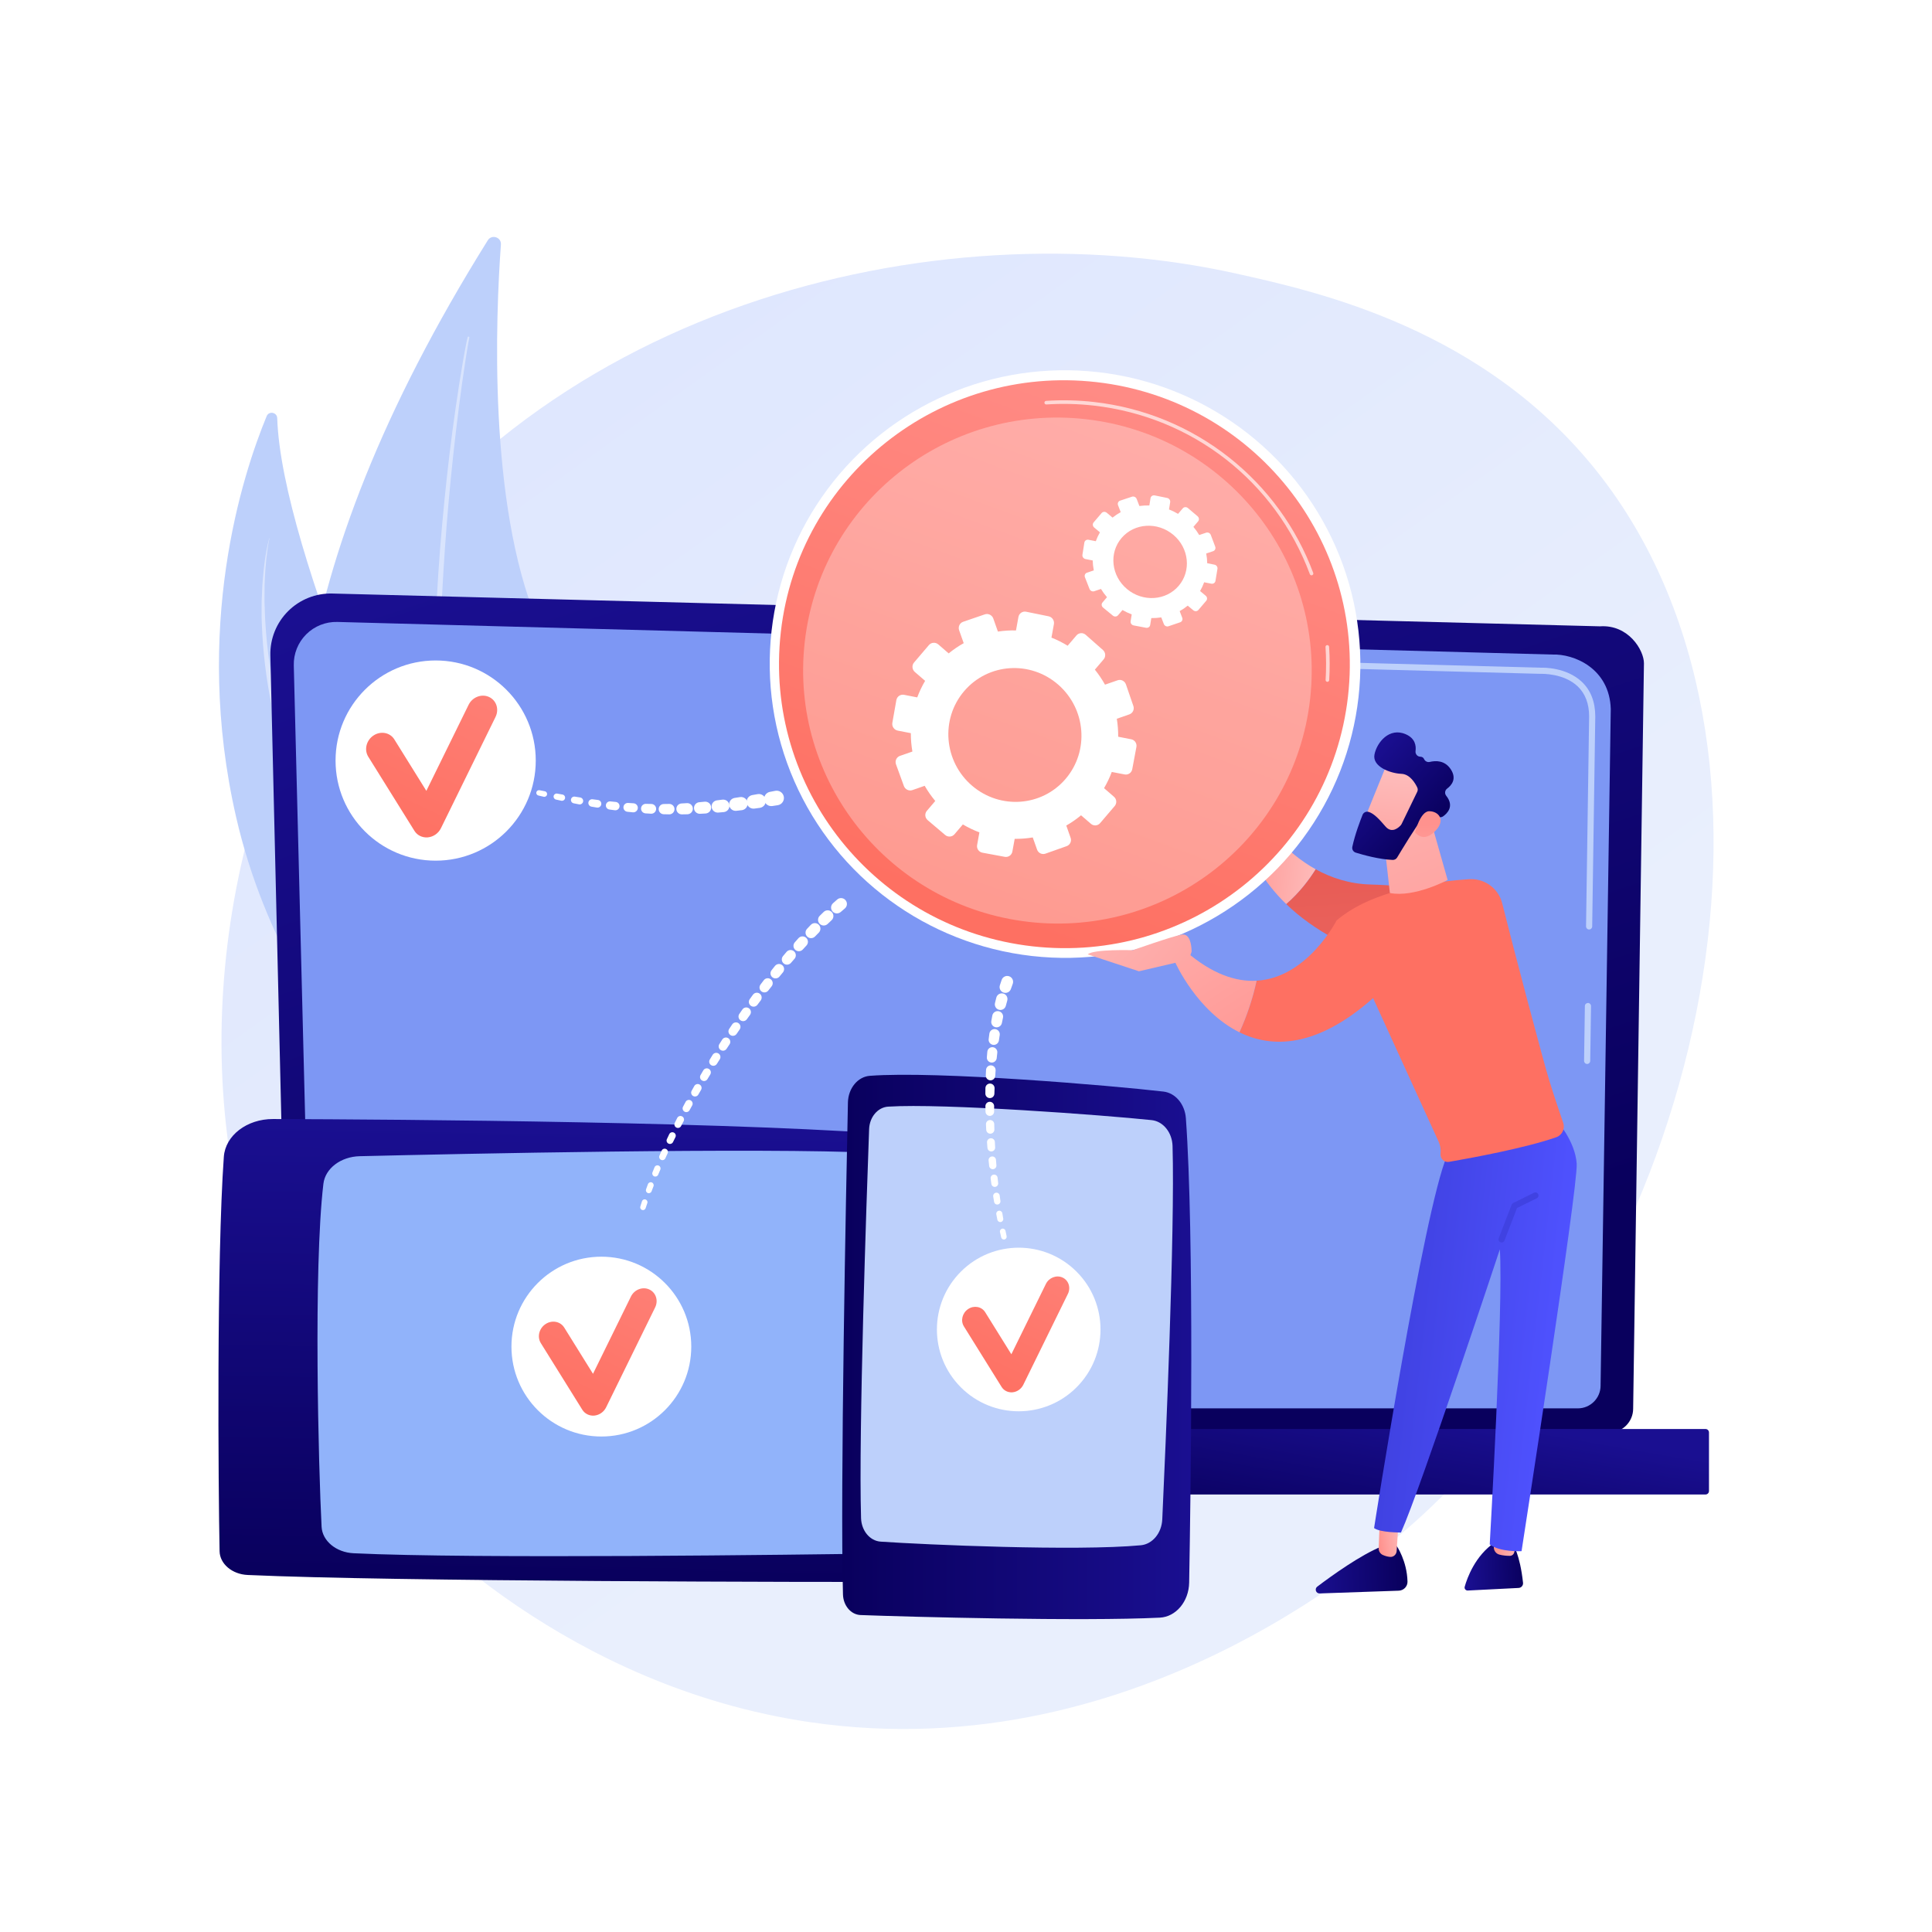 <svg xmlns="http://www.w3.org/2000/svg" xmlns:xlink="http://www.w3.org/1999/xlink" x="0px" y="0px" viewBox="0 0 3710 3710" style="enable-background:new 0 0 3710 3710;" xml:space="preserve"><g id="Background">	<g>		<g>			<rect style="fill:#FFFFFF;" width="3710" height="3710"></rect>		</g>	</g></g><g id="Illustration">	<g>					<linearGradient id="SVGID_1_" gradientUnits="userSpaceOnUse" x1="-1027.089" y1="1325.295" x2="-3137.613" y2="-952.731" gradientTransform="matrix(-0.975 -0.132 0.135 -0.991 -654.855 1069.422)">			<stop offset="0" style="stop-color:#DAE3FE"></stop>			<stop offset="1" style="stop-color:#E9EFFD"></stop>		</linearGradient>		<path style="fill:url(#SVGID_1_);" d="M636.739,1217.295c373.869-633.299,1159.238-820.501,1737.222-691.942   c157.813,35.102,475.337,105.728,693.399,380.858c418.773,528.37,213.22,1486.076-325.18,1993.26   c-69.335,65.315-547.05,501.128-1186.589,407.607c-468.236-68.471-760.795-382.398-796.259-421.374   c-44.802-49.237-142.634-165.068-221.438-338.456C352.731,2139.848,403.108,1613.044,636.739,1217.295z"></path>		<g>			<path style="fill:#BDD0FB;" d="M936.733,461.43c7.513-12.026,26.195-5.974,25.167,8.169    c-9.941,136.725-24.778,496.059,69.716,723.657c153.857,370.583,159.881,884.417-87.654,1060.161    C943.961,2253.417,118.174,1771.715,936.733,461.43z"></path>			<path style="opacity:0.43;fill:#FFFFFF;" d="M901.203,648.875c-0.774,3.307-1.424,7.187-2.111,10.854l-1.9,11.175l-3.557,22.407    c-2.3,14.951-4.491,29.922-6.614,44.902c-4.17,29.972-7.969,59.995-11.491,90.049c-7.113,60.098-13.08,120.33-17.873,180.648    c-9.361,120.642-15.051,241.599-14.479,362.569c0.53,60.468,1.586,120.95,5.06,181.32c3.53,60.353,8.368,120.646,15.723,180.65    c0.757,7.52,1.755,15.009,2.809,22.49l3.062,22.459l3.062,22.463c1.115,7.472,2.427,14.913,3.63,22.372    c2.54,14.894,4.733,29.856,7.557,44.699l8.731,44.486c12.355,59.169,27.564,117.732,46.052,175.346l0.005,0.019    c0.292,0.91-0.208,1.883-1.118,2.176c-0.893,0.287-1.849-0.194-2.159-1.073c-20.154-57.22-36.254-115.812-49.78-174.964    l-9.286-44.557c-3.012-14.87-5.388-29.856-8.113-44.782c-1.296-7.472-2.701-14.931-3.907-22.419l-3.339-22.508l-3.338-22.512    c-1.147-7.499-2.238-15.007-3.086-22.544c-15.196-120.423-21.804-241.807-22.018-363.093    c-0.24-60.654,1.515-121.288,4.126-181.862c2.68-60.575,6.614-121.092,12.144-181.465    c5.464-60.374,11.879-120.663,19.845-180.753c4.023-30.038,8.322-60.039,12.994-89.983c2.387-14.965,4.787-29.927,7.395-44.858    l4.06-22.373l2.157-11.171c0.806-3.755,1.429-7.342,2.517-11.376c0.247-0.915,1.189-1.458,2.104-1.209    c0.895,0.242,1.432,1.149,1.223,2.044L901.203,648.875z"></path>		</g>		<g>			<path style="fill:#BDD0FB;" d="M942.949,2306.868c0,0,69.286-183.903-40.348-442.112    c-101.72-239.574-361.683-803.687-370.256-1061.774c-0.379-11.433-15.958-14.343-20.322-3.769    c-46.817,113.426-141.743,406.72-58.701,769.404C560.409,2036.319,942.949,2306.868,942.949,2306.868z"></path>			<path style="opacity:0.45;fill:#FFFFFF;" d="M517.443,1033.606c-2.966,13.205-4.456,26.689-6.062,40.096l-1.777,20.194    c-0.537,6.733-0.698,13.497-1.066,20.238c-0.144,3.373-0.353,6.743-0.443,10.118l-0.064,10.133l-0.12,20.25l0.728,20.238    c0.34,6.741,0.252,13.49,0.883,20.218c3.238,53.862,10.844,107.466,23.133,159.977c12.048,52.526,26.807,104.5,45.831,154.964    l6.89,19.009l3.474,9.491l3.91,9.325l15.639,37.299c2.648,6.204,5.118,12.458,7.912,18.62l8.357,18.49l16.717,36.984    c22.735,49.108,45.865,98.033,69.741,146.615c11.808,24.351,24.022,48.513,36.09,72.746l36.421,72.629    c24.253,48.451,48.989,96.72,71.469,146.176c5.751,12.293,10.906,24.886,16.262,37.369c2.752,6.209,5.089,12.607,7.569,18.939    c2.414,6.359,4.998,12.644,7.27,19.058c9.139,25.638,16.663,51.91,21.311,78.769c0.164,0.941-0.468,1.838-1.41,2    c-0.902,0.157-1.762-0.416-1.976-1.292l-0.024-0.1c-3.177-13.112-5.927-26.29-10.322-39.063    c-3.677-12.96-8.724-25.501-13.293-38.171c-2.42-6.292-5.157-12.472-7.719-18.71c-2.626-6.216-5.106-12.482-8.011-18.588    c-5.658-12.268-11.099-24.615-17.157-36.71c-23.546-48.658-48.685-96.626-73.776-144.646l-37.565-72.104    c-12.261-24.18-24.648-48.295-36.649-72.616c-24.375-48.452-47.537-97.518-70.351-146.735l-16.784-37.065l-8.391-18.532    c-2.807-6.173-5.248-12.551-7.89-18.816l-15.56-37.749l-3.89-9.437l-3.451-9.609l-6.846-19.238l-6.842-19.237    c-2.233-6.429-4.721-12.769-6.515-19.345l-11.641-39.149c-4.172-12.964-6.94-26.324-10.303-39.51    c-3.147-13.244-6.807-26.366-9.04-39.814c-11.127-53.3-17.5-107.571-19.456-161.921c-0.475-6.783-0.245-13.597-0.292-20.395    l0.04-20.39l0.892-20.375l0.451-10.18c0.218-3.39,0.557-6.773,0.831-10.16c2.022-27.076,5.575-54.128,12.45-80.401    c0.03-0.115,0.147-0.182,0.262-0.152C517.402,1033.371,517.468,1033.495,517.443,1033.606z"></path>		</g>		<g>							<linearGradient id="SVGID_00000085953054494603739450000013604126999763525514_" gradientUnits="userSpaceOnUse" x1="-916.472" y1="2641.007" x2="-328.24" y2="876.305" gradientTransform="matrix(-1 0 0 1 1155.777 0)">				<stop offset="0" style="stop-color:#09005D"></stop>				<stop offset="1" style="stop-color:#1A0F91"></stop>			</linearGradient>			<path style="fill:url(#SVGID_00000085953054494603739450000013604126999763525514_);" d="M553.385,2705.025    c0,25.307,20.726,46.013,46.058,46.013h2490.628c25.332,0,46.058-20.706,46.058-46.013l20.725-1431.296    c0-25.307-29.816-74.714-84.461-71.001l-2434.117-62.983c-31.785-0.823-62.516,11.411-85.024,33.846    c-22.507,22.434-34.823,53.108-34.071,84.863L553.385,2705.025z"></path>			<path style="fill:#7D97F4;" d="M598.857,2660.881c0,23.965,19.608,43.574,43.574,43.574h2387.579    c23.966,0,43.574-19.609,43.574-43.574l19.557-1299.343c-2.303-78.192-70.855-106.294-112.41-104.635L647.78,1194.314    c-22.33-0.599-43.926,7.998-59.735,23.78c-15.809,15.781-24.444,37.363-23.884,59.694L598.857,2660.881z"></path>			<g>				<path style="fill:#BDD0FB;" d="M3047.781,2043.12c-0.03,0-0.059,0-0.088,0c-3.263-0.048-5.868-2.735-5.818-5.994l1.547-105.373     c0.048-3.259,2.723-5.629,5.988-5.818c3.263,0.047,5.868,2.735,5.818,5.994l-1.547,105.374     C3053.634,2040.532,3051,2043.12,3047.781,2043.12z"></path>				<path style="fill:#BDD0FB;" d="M3051.574,1784.897c-0.029,0-0.058,0-0.088,0c-3.262-0.048-5.867-2.736-5.818-5.995     l5.927-403.587c-0.112-24.118-7.439-43.375-21.779-57.113c-26.721-25.604-69.113-24.278-70.926-24.224l-745.609-19.993     c-3.259-0.083-5.829-2.8-5.744-6.059c0.085-3.207,2.711-5.747,5.9-5.747c0.053,0,0.106,0,0.162,0.006l745.199,19.993     c4.624-0.218,49.404-1.038,79.186,27.496c16.739,16.043,25.291,38.146,25.417,65.7l-5.929,403.705     C3057.427,1782.309,3054.792,1784.897,3051.574,1784.897z"></path>			</g>							<linearGradient id="SVGID_00000158726571011161572420000016441269934188442017_" gradientUnits="userSpaceOnUse" x1="1849.104" y1="2848.818" x2="1898.864" y2="2561.316">				<stop offset="0" style="stop-color:#09005D"></stop>				<stop offset="1" style="stop-color:#1A0F91"></stop>			</linearGradient>			<path style="fill:url(#SVGID_00000158726571011161572420000016441269934188442017_);" d="M437.6,2869.854h2837.492    c3.656,0,6.648-2.992,6.648-6.648v-112.462c0-3.656-2.992-6.648-6.648-6.648H437.6c-3.657,0-6.648,2.992-6.648,6.648v112.462    C430.951,2866.862,433.943,2869.854,437.6,2869.854z"></path>		</g>		<g>			<g>									<linearGradient id="SVGID_00000072254294370135493500000014272811137352268983_" gradientUnits="userSpaceOnUse" x1="-8316.025" y1="-557.988" x2="-7389.158" y2="-557.988" gradientTransform="matrix(0.019 -0.953 -1 -0.02 732.523 -4898.529)">					<stop offset="0" style="stop-color:#09005D"></stop>					<stop offset="1" style="stop-color:#1A0F91"></stop>				</linearGradient>				<path style="fill:url(#SVGID_00000072254294370135493500000014272811137352268983_);" d="M1781.525,3037.901     c-230.319,0.063-1024.757-0.678-1306.032-13.488c-29.798-1.357-53.339-21.313-53.831-45.63     c-2.43-120.27-5.881-561.066,8.155-757.429c2.924-40.9,44.263-72.647,94.548-72.495c241.734,0.731,921.589,5.265,1232.522,32.89     c37.254,3.311,66.486,27.766,69.608,58.201c13.456,131.196,43.906,574.425,27,743.976     C1850.447,3014.504,1819.187,3037.89,1781.525,3037.901z"></path>				<path style="fill:#91B3FA;" d="M1711.959,2982.871c-185.956,2.765-804.565,10.848-1033.034-0.183     c-33.395-1.612-59.983-23.613-61.395-50.854c-5.81-112.157-15.926-494.615,3.488-658.565     c3.496-29.521,33.311-52.148,69.701-53.021c189.747-4.546,765.857-16.976,991.77-6.264c36.039,1.71,65.034,25.061,67.677,54.413     c10.933,121.428,34.601,528.091,22.474,667.497C1770.363,2962.065,1744.152,2982.393,1711.959,2982.871z"></path>				<path style="opacity:0.5;fill:#FFFFFF;" d="M1818.082,2741.512L1818.082,2741.512c-7.064-0.141-12.802-4.743-13.056-10.5     c-1.258-28.421-4.825-108.483-6.657-144.269c-0.362-7.055,7.519-12.431,15.996-10.925l1.446,0.258     c5.783,1.028,10.073,5.036,10.516,9.842c2.234,24.209,8.312,97.246,5.235,145.496     C1831.193,2737.209,1825.204,2741.654,1818.082,2741.512z"></path>			</g>		</g>		<g>			<g>									<linearGradient id="SVGID_00000156584402280919273190000010229658518520037776_" gradientUnits="userSpaceOnUse" x1="1617.3" y1="2586.537" x2="2287.628" y2="2586.537">					<stop offset="0" style="stop-color:#09005D"></stop>					<stop offset="1" style="stop-color:#1A0F91"></stop>				</linearGradient>				<path style="fill:url(#SVGID_00000156584402280919273190000010229658518520037776_);" d="M1628.264,2117.171     c-3.528,166.545-14.974,741.015-9.51,944.59c0.578,21.568,15.357,38.878,33.793,39.583     c91.178,3.491,425.433,12.338,574.572,5.019c31.063-1.525,55.764-30.96,56.409-67.323c3.099-174.809,9.937-666.48-6.314-891.714     c-1.948-26.987-20.053-48.478-43.089-51.173c-99.298-11.621-434.991-40.027-563.837-30.246     C1647.049,2067.671,1628.842,2089.938,1628.264,2117.171z"></path>				<path style="fill:#BDD0FB;" d="M1668.947,2168.268c-4.907,134.425-20.388,581.627-15.475,746.993     c0.718,24.17,17.003,43.714,37.641,45.126c84.973,5.818,374.884,18.645,499.52,6.969c22.443-2.102,40.054-23.335,41.265-49.637     c6.316-137.141,24.451-553.549,19.74-717.062c-0.75-26.084-18.023-47.388-40.243-49.721     c-91.929-9.657-399.991-32.63-505.903-25.871C1685.611,2126.335,1669.798,2144.996,1668.947,2168.268z"></path>			</g>		</g>		<g>			<circle style="fill:#FFFFFF;" cx="1154.785" cy="2585.867" r="172.652"></circle>							<linearGradient id="SVGID_00000031888922285912969610000005814889969822473394_" gradientUnits="userSpaceOnUse" x1="1353.955" y1="2097.995" x2="1063.398" y2="2710.241">				<stop offset="0" style="stop-color:#FF928E"></stop>				<stop offset="1" style="stop-color:#FE7062"></stop>			</linearGradient>			<path style="fill:url(#SVGID_00000031888922285912969610000005814889969822473394_);" d="M1140.615,2718.381    c-9.158,0.599-17.677-3.661-22.418-11.273l-79.611-127.837c-7.461-11.98-3.441-28.389,8.975-36.647    c12.405-8.254,28.505-5.239,35.956,6.736l55.211,88.74l72.85-148.369c6.538-13.315,22.246-19.424,35.075-13.648    c12.827,5.773,17.931,21.238,11.402,34.545l-94.143,191.89c-4.311,8.786-12.881,14.833-22.378,15.787    C1141.227,2718.335,1140.921,2718.361,1140.615,2718.381z"></path>		</g>		<g>			<path style="fill:#FFFFFF;" d="M1036.042,1517.452l10.177,2.003l0.024,0.005c2.92,0.574,4.822,3.408,4.248,6.329    c-0.576,2.92-3.409,4.821-6.329,4.246c-0.061-0.012-0.142-0.03-0.201-0.044l-10.139-2.402c-2.79-0.66-4.515-3.458-3.854-6.246    c0.645-2.721,3.322-4.429,6.042-3.898L1036.042,1517.452z"></path>			<path style="fill:#FFFFFF;" d="M1069.955,1523.929l10.195,1.828l0.034,0.005c3.288,0.591,5.478,3.734,4.888,7.025    s-3.734,5.479-7.025,4.888c-0.068-0.012-0.159-0.031-0.226-0.044l-10.183-2.231c-3.159-0.691-5.157-3.812-4.466-6.969    c0.676-3.079,3.662-5.057,6.738-4.51L1069.955,1523.929z"></path>			<path style="fill:#FFFFFF;" d="M1103.94,1529.773l10.214,1.608l0.046,0.007c3.664,0.578,6.165,4.013,5.587,7.677    c-0.576,3.664-4.013,6.165-7.675,5.587c-0.076-0.012-0.179-0.03-0.253-0.044l-10.237-2.017c-3.53-0.694-5.827-4.12-5.133-7.65    c0.679-3.444,3.954-5.714,7.391-5.179L1103.94,1529.773z"></path>			<path style="fill:#FFFFFF;" d="M1137.998,1534.83l10.232,1.339l0.063,0.008c4.039,0.529,6.885,4.231,6.356,8.271    c-0.529,4.039-4.231,6.885-8.271,6.356c-0.083-0.01-0.196-0.027-0.279-0.041l-10.296-1.751c-3.909-0.664-6.537-4.37-5.873-8.278    c0.649-3.812,4.191-6.407,7.991-5.915L1137.998,1534.83z"></path>			<path style="fill:#FFFFFF;" d="M1172.131,1538.933l10.249,1.019l0.079,0.008c4.417,0.439,7.643,4.376,7.204,8.793    c-0.438,4.419-4.376,7.645-8.793,7.206c-0.091-0.009-0.216-0.024-0.306-0.037l-10.361-1.431c-4.289-0.593-7.285-4.55-6.692-8.837    c0.578-4.184,4.358-7.138,8.523-6.729L1172.131,1538.933z"></path>			<path style="fill:#FFFFFF;" d="M1206.295,1541.907l10.244,0.649l0.096,0.005c4.795,0.304,8.439,4.437,8.135,9.234    c-0.304,4.795-4.437,8.439-9.234,8.134c-0.1-0.007-0.233-0.018-0.333-0.027l-10.406-1.061c-4.67-0.476-8.07-4.648-7.594-9.318    c0.464-4.557,4.446-7.905,8.976-7.624L1206.295,1541.907z"></path>			<path style="fill:#FFFFFF;" d="M1240.485,1543.606l10.259,0.245l0.111,0.002c5.169,0.123,9.261,4.415,9.136,9.585    c-0.123,5.17-4.413,9.261-9.584,9.138c-0.108-0.003-0.252-0.01-0.358-0.015l-10.469-0.652c-5.05-0.314-8.891-4.663-8.575-9.715    c0.306-4.927,4.452-8.702,9.344-8.591L1240.485,1543.606z"></path>			<path style="fill:#FFFFFF;" d="M1274.677,1543.934l10.251-0.176l0.118-0.002c5.537-0.095,10.101,4.317,10.195,9.854    c0.094,5.537-4.317,10.102-9.854,10.195c-0.115,0.003-0.27,0.002-0.383,0l-10.492-0.223c-5.425-0.117-9.731-4.608-9.614-10.033    c0.111-5.292,4.388-9.518,9.634-9.614L1274.677,1543.934z"></path>			<path style="fill:#FFFFFF;" d="M1308.826,1542.868l10.232-0.584l0.118-0.007c5.893-0.338,10.943,4.167,11.281,10.062    c0.336,5.893-4.169,10.943-10.062,11.28c-0.123,0.009-0.289,0.014-0.411,0.017l-10.492,0.196    c-5.792,0.108-10.573-4.498-10.683-10.29c-0.105-5.648,4.277-10.339,9.867-10.666L1308.826,1542.868z"></path>			<path style="fill:#FFFFFF;" d="M1342.91,1540.468l10.21-0.961l0.112-0.01c6.243-0.588,11.778,3.995,12.366,10.237    c0.588,6.241-3.995,11.776-10.236,12.364c-0.13,0.014-0.306,0.025-0.434,0.034l-10.474,0.583    c-6.148,0.341-11.41-4.366-11.752-10.514c-0.334-5.998,4.138-11.151,10.065-11.719L1342.91,1540.468z"></path>			<path style="fill:#FFFFFF;" d="M1376.92,1536.867l10.19-1.291l0.1-0.013c6.582-0.834,12.594,3.826,13.428,10.408    c0.833,6.582-3.827,12.595-10.41,13.428c-0.137,0.019-0.321,0.037-0.458,0.049l-10.44,0.919    c-6.5,0.571-12.23-4.234-12.801-10.734c-0.557-6.339,4.001-11.948,10.259-12.751L1376.92,1536.867z"></path>			<path style="fill:#FFFFFF;" d="M1410.86,1532.231l10.168-1.564l0.084-0.014c6.918-1.064,13.391,3.682,14.455,10.6    c1.066,6.92-3.68,13.393-10.6,14.457c-0.144,0.022-0.338,0.047-0.481,0.064l-10.399,1.194    c-6.844,0.787-13.031-4.125-13.817-10.969c-0.767-6.678,3.888-12.729,10.47-13.751L1410.86,1532.231z"></path>			<path style="fill:#FFFFFF;" d="M1444.731,1526.748l10.138-1.784l0.071-0.012c7.255-1.275,14.17,3.572,15.445,10.827    c1.275,7.256-3.572,14.171-10.827,15.446c-0.15,0.027-0.355,0.057-0.505,0.079l-10.347,1.412    c-7.19,0.981-13.813-4.05-14.795-11.241c-0.958-7.013,3.807-13.487,10.715-14.712L1444.731,1526.748z"></path>			<path style="fill:#FFFFFF;" d="M1478.526,1520.593l10.133-1.954l0.056-0.01c7.592-1.464,14.935,3.503,16.399,11.096    c1.464,7.592-3.505,14.933-11.095,16.397c-0.159,0.03-0.372,0.068-0.529,0.091l-10.318,1.584    c-7.533,1.155-14.578-4.015-15.734-11.548c-1.128-7.349,3.765-14.234,10.999-15.639L1478.526,1520.593z"></path>		</g>		<g>			<circle style="fill:#FFFFFF;" cx="836.582" cy="1460.504" r="192.217"></circle>							<linearGradient id="SVGID_00000155145526396264869630000012300230146102928063_" gradientUnits="userSpaceOnUse" x1="1058.323" y1="917.346" x2="734.839" y2="1598.973">				<stop offset="0" style="stop-color:#FF928E"></stop>				<stop offset="1" style="stop-color:#FE7062"></stop>			</linearGradient>			<path style="fill:url(#SVGID_00000155145526396264869630000012300230146102928063_);" d="M820.806,1608.035    c-10.195,0.667-19.681-4.076-24.958-12.55l-88.633-142.324c-8.307-13.337-3.831-31.606,9.992-40.8    c13.811-9.189,31.735-5.833,40.031,7.499l61.468,98.796l81.106-165.183c7.279-14.824,24.767-21.625,39.049-15.195    c14.281,6.427,19.963,23.645,12.694,38.46l-104.811,213.636c-4.8,9.781-14.341,16.513-24.914,17.576    C821.488,1607.984,821.147,1608.013,820.806,1608.035z"></path>		</g>		<g>			<path style="fill:#FFFFFF;" d="M1944.669,1889.491l-3.404,9.472l-0.101,0.28c-2.084,5.804-8.479,8.817-14.281,6.733    c-5.714-2.052-8.719-8.297-6.82-14.028l3.36-10.112c1.966-5.919,8.357-9.124,14.278-7.156c5.918,1.966,9.122,8.357,7.156,14.278    c-0.024,0.069-0.047,0.138-0.071,0.206L1944.669,1889.491z"></path>			<path style="fill:#FFFFFF;" d="M1934.199,1921.497l-2.675,9.788l-0.059,0.22c-1.566,5.726-7.477,9.099-13.203,7.533    c-5.636-1.542-8.989-7.308-7.597-12.952l2.547-10.286c1.443-5.831,7.341-9.388,13.171-7.944    c5.831,1.444,9.386,7.341,7.942,13.171c-0.017,0.068-0.034,0.135-0.052,0.203L1934.199,1921.497z"></path>			<path style="fill:#FFFFFF;" d="M1926.014,1954.386l-2.071,9.989l-0.036,0.174c-1.157,5.587-6.625,9.178-12.212,8.02    c-5.501-1.138-9.065-6.471-8.069-11.967l1.892-10.383c1.034-5.682,6.479-9.45,12.163-8.415c5.682,1.034,9.45,6.479,8.415,12.163    c-0.012,0.066-0.025,0.132-0.037,0.198L1926.014,1954.386z"></path>			<path style="fill:#FFFFFF;" d="M1919.737,1987.833l-1.554,10.114l-0.022,0.142c-0.833,5.412-5.893,9.124-11.305,8.293    c-5.329-0.819-9.009-5.751-8.327-11.068l1.346-10.432c0.711-5.5,5.745-9.383,11.244-8.673c5.501,0.711,9.383,5.745,8.673,11.244    c-0.008,0.064-0.017,0.128-0.027,0.193L1919.737,1987.833z"></path>			<path style="fill:#FFFFFF;" d="M1915.087,2021.663l-1.111,10.2l-0.012,0.116c-0.569,5.214-5.256,8.981-10.47,8.413    c-5.133-0.559-8.863-5.125-8.435-10.241l0.885-10.459c0.448-5.297,5.104-9.226,10.4-8.778c5.297,0.448,9.227,5.104,8.78,10.4    c-0.005,0.063-0.012,0.123-0.018,0.186L1915.087,2021.663z"></path>			<path style="fill:#FFFFFF;" d="M1911.851,2055.73l-0.719,10.254l-0.007,0.1c-0.351,5.003-4.691,8.773-9.693,8.422    c-4.925-0.346-8.656-4.571-8.433-9.476l0.481-10.465c0.233-5.079,4.54-9.006,9.619-8.773c5.079,0.233,9.006,4.54,8.773,9.619    c-0.003,0.059-0.005,0.118-0.01,0.177L1911.851,2055.73z"></path>			<path style="fill:#FFFFFF;" d="M1909.871,2089.948l-0.368,10.286l-0.003,0.086c-0.172,4.782-4.185,8.518-8.967,8.347    c-4.707-0.169-8.403-4.076-8.352-8.758l0.122-10.464c0.057-4.853,4.037-8.743,8.891-8.685c4.854,0.056,8.743,4.037,8.685,8.891    c0,0.056-0.002,0.113-0.003,0.169L1909.871,2089.948z"></path>			<path style="fill:#FFFFFF;" d="M1909.025,2124.257l-0.046,10.303v0.076c-0.02,4.554-3.728,8.229-8.281,8.209    c-4.484-0.02-8.116-3.626-8.207-8.084l-0.206-10.45c-0.091-4.623,3.583-8.444,8.205-8.535c4.621-0.091,8.443,3.582,8.533,8.205    c0.002,0.054,0.002,0.106,0.002,0.16V2124.257z"></path>			<path style="fill:#FFFFFF;" d="M1909.23,2158.61l0.255,10.307l0.002,0.069c0.108,4.321-3.309,7.912-7.631,8.02    c-4.255,0.106-7.802-3.216-8.013-7.442l-0.51-10.435c-0.216-4.386,3.167-8.118,7.555-8.334c4.386-0.215,8.118,3.169,8.334,7.555    c0.002,0.052,0.003,0.103,0.005,0.154L1909.23,2158.61z"></path>			<path style="fill:#FFFFFF;" d="M1910.422,2192.969l0.546,10.303l0.003,0.063c0.216,4.087-2.922,7.575-7.008,7.792    c-4.025,0.213-7.469-2.836-7.782-6.83l-0.802-10.41c-0.321-4.15,2.783-7.775,6.934-8.094c4.152-0.321,7.775,2.783,8.096,6.933    c0.003,0.049,0.007,0.098,0.008,0.146L1910.422,2192.969z"></path>			<path style="fill:#FFFFFF;" d="M1912.571,2227.304l0.829,10.288l0.005,0.059c0.309,3.849-2.561,7.222-6.41,7.531    c-3.792,0.306-7.119-2.481-7.518-6.241l-1.088-10.383c-0.411-3.91,2.429-7.412,6.339-7.822c3.91-0.41,7.413,2.427,7.822,6.339    c0.005,0.045,0.01,0.091,0.014,0.137L1912.571,2227.304z"></path>			<path style="fill:#FFFFFF;" d="M1915.663,2261.582l1.113,10.266l0.005,0.056c0.392,3.611-2.218,6.854-5.829,7.246    c-3.556,0.385-6.756-2.147-7.228-5.672l-1.375-10.345c-0.486-3.669,2.093-7.038,5.761-7.526s7.038,2.091,7.526,5.761    c0.005,0.042,0.01,0.084,0.015,0.128L1915.663,2261.582z"></path>			<path style="fill:#FFFFFF;" d="M1919.712,2295.77l1.407,10.229l0.008,0.056c0.463,3.37-1.893,6.477-5.263,6.94    c-3.317,0.456-6.381-1.829-6.918-5.114l-1.671-10.303c-0.556-3.425,1.772-6.653,5.197-7.209c3.427-0.556,6.655,1.77,7.211,5.197    c0.007,0.041,0.012,0.079,0.019,0.12L1919.712,2295.77z"></path>			<path style="fill:#FFFFFF;" d="M1924.766,2329.823l1.721,10.18l0.01,0.056c0.529,3.126-1.576,6.091-4.702,6.619    c-3.079,0.52-6.001-1.52-6.594-4.567l-1.99-10.246c-0.618-3.182,1.461-6.261,4.642-6.878c3.181-0.618,6.261,1.459,6.878,4.642    c0.007,0.037,0.014,0.074,0.02,0.111L1924.766,2329.823z"></path>			<path style="fill:#FFFFFF;" d="M1930.907,2363.685l2.076,10.107l0.012,0.061c0.593,2.88-1.263,5.696-4.143,6.287    c-2.836,0.583-5.609-1.214-6.26-4.02l-2.346-10.173c-0.676-2.932,1.154-5.858,4.086-6.535c2.934-0.676,5.859,1.154,6.536,4.086    c0.007,0.035,0.015,0.069,0.022,0.103L1930.907,2363.685z"></path>		</g>		<g>							<ellipse transform="matrix(0.707 -0.707 0.707 0.707 -1232.185 2131.372)" style="fill:#FFFFFF;" cx="1956.701" cy="2553.065" rx="157.099" ry="157.099"></ellipse>							<linearGradient id="SVGID_00000060720472257759158640000016941075820249140901_" gradientUnits="userSpaceOnUse" x1="2137.93" y1="2109.143" x2="1873.547" y2="2666.235">				<stop offset="0" style="stop-color:#FF928E"></stop>				<stop offset="1" style="stop-color:#FE7062"></stop>			</linearGradient>			<path style="fill:url(#SVGID_00000060720472257759158640000016941075820249140901_);" d="M1943.808,2673.642    c-8.333,0.545-16.085-3.331-20.398-10.257l-72.439-116.322c-6.789-10.9-3.131-25.831,8.166-33.346    c11.288-7.51,25.937-4.767,32.717,6.129l50.237,80.746l66.287-135.004c5.949-12.116,20.242-17.674,31.915-12.419    c11.672,5.253,16.316,19.325,10.375,31.433l-85.662,174.605c-3.923,7.994-11.721,13.496-20.363,14.365    C1944.365,2673.6,1944.087,2673.624,1943.808,2673.642z"></path>		</g>		<g>			<g>									<linearGradient id="SVGID_00000031202894833749905520000013617426762206133924_" gradientUnits="userSpaceOnUse" x1="-12595.633" y1="-192.239" x2="-12688.012" y2="318.564" gradientTransform="matrix(-0.994 -0.112 -0.112 0.994 -9913.165 24.497)">					<stop offset="0" style="stop-color:#E1473D"></stop>					<stop offset="1" style="stop-color:#E9605A"></stop>				</linearGradient>				<path style="fill:url(#SVGID_00000031202894833749905520000013617426762206133924_);" d="M2631.548,1698.505     c173.289,5.105,214.155,45.691,214.155,45.691l-97.189,120.948c0,0-168.318-22.352-278.689-129.146     c25.369-21.813,44.115-46.965,56.556-66.793C2556.089,1685.672,2591.127,1697.314,2631.548,1698.505z"></path>									<linearGradient id="SVGID_00000125568039348236133130000018041895223489071257_" gradientUnits="userSpaceOnUse" x1="-12545.587" y1="156.797" x2="-12376.836" y2="156.797" gradientTransform="matrix(-0.994 -0.112 -0.112 0.994 -9913.165 24.497)">					<stop offset="0" style="stop-color:#FEBBBA"></stop>					<stop offset="1" style="stop-color:#FF928E"></stop>				</linearGradient>				<path style="fill:url(#SVGID_00000125568039348236133130000018041895223489071257_);" d="M2391.111,1416.188     c0.852-5.475,8.477-6.131,10.251-0.881l16.637,49.216c3.214,9.51,3.43,19.776,0.619,29.413l-10.751,26.342     c-3.794,13.01-1.862,26.995,5.364,38.46c17.291,27.435,54.979,78.226,113.149,110.468c-12.44,19.828-31.187,44.98-56.556,66.793     c-40.498-39.184-73.205-89.722-86.919-154.716c-9.61-4.18-15.205-14.303-13.636-24.664L2391.111,1416.188z"></path>			</g>			<g>				<g>											<ellipse transform="matrix(0.113 -0.994 0.994 0.113 546.385 3162.785)" style="fill:#FFFFFF;" cx="2043.973" cy="1275.483" rx="563.944" ry="566.917"></ellipse>											<linearGradient id="SVGID_00000121276964055712316890000003333810266025612185_" gradientUnits="userSpaceOnUse" x1="2315.484" y1="536.721" x2="1869.272" y2="1750.831">						<stop offset="0" style="stop-color:#FF928E"></stop>						<stop offset="1" style="stop-color:#FE7062"></stop>					</linearGradient>					<path style="fill:url(#SVGID_00000121276964055712316890000003333810266025612185_);" d="M1499.394,1213.75      c-33.915,299.185,182.407,569.362,483.169,603.456c300.763,34.094,572.074-180.805,605.989-479.99      c33.915-299.184-182.408-569.361-483.17-603.455S1533.309,914.565,1499.394,1213.75z"></path>					<path style="opacity:0.66;fill:#FFFFFF;" d="M2548.995,1309.314c-0.071,0-0.142-0.003-0.213-0.007      c-1.905-0.115-3.358-1.753-3.243-3.662c1.27-21.029,1.209-42.294-0.182-63.205c-0.125-1.905,1.317-3.554,3.223-3.682      c1.885-0.078,3.554,1.318,3.682,3.223c1.412,21.201,1.473,42.764,0.182,64.083      C2552.333,1307.899,2550.809,1309.314,2548.995,1309.314z"></path>					<path style="opacity:0.66;fill:#FFFFFF;" d="M2518.534,1104.813c-1.402,0-2.723-0.858-3.243-2.25      c-66.39-178.182-225.418-302.219-415.021-323.714c-30.241-3.432-60.85-4.152-90.993-2.148      c-1.855,0.078-3.557-1.318-3.682-3.223c-0.125-1.905,1.318-3.554,3.223-3.682c30.552-2.034,61.583-1.297,92.229,2.182      c95.476,10.82,185.448,47.939,260.196,107.339c72.727,57.796,128.24,134.155,160.534,220.827      c0.666,1.79-0.247,3.783-2.033,4.452C2519.345,1104.743,2518.937,1104.813,2518.534,1104.813z"></path>											<ellipse transform="matrix(0.113 -0.994 0.994 0.113 521.071 3159.261)" style="opacity:0.3;fill:#FFFFFF;" cx="2029.301" cy="1287.9" rx="485.557" ry="488.118"></ellipse>				</g>				<g>					<path style="fill:#FFFFFF;" d="M2172.293,1419.637l-25.051-4.904c0.1-11.544-0.778-23.092-2.645-34.511l24.143-8.425      c6.509-2.272,9.938-9.475,7.66-16.093l-14.279-41.46c-2.288-6.641-9.434-10.191-15.965-7.923l-24.249,8.422      c-5.564-10.046-12.078-19.681-19.45-28.829l16.83-19.735c4.519-5.298,3.91-13.361-1.36-18.012l-33.035-29.145      c-5.294-4.67-13.262-4.15-17.792,1.163l-16.88,19.794c-10.033-6.148-20.441-11.37-31.132-15.582l4.712-25.796      c1.271-6.956-3.28-13.732-10.168-15.134l-43.148-8.781c-6.913-1.406-13.545,3.109-14.809,10.085l-4.679,25.834      c-11.626-0.288-23.243,0.455-34.723,2.194l-8.794-24.942c-2.38-6.753-9.696-10.386-16.341-8.11l-41.599,14.246      c-6.66,2.279-10.112,9.609-7.71,16.366l8.779,24.706c-10.095,5.589-19.745,12.173-28.884,19.642l-19.817-17.188      c-5.424-4.705-13.531-4.178-18.101,1.183l-28.585,33.519c-4.57,5.36-3.863,13.508,1.575,18.197l19.709,16.993      c-6.041,10.237-11.107,20.865-15.139,31.782l-25.198-4.932c-6.996-1.37-13.669,3.174-14.9,10.149l-7.698,43.563      c-1.23,6.958,3.443,13.692,10.43,15.042l25.055,4.839c-0.032,11.833,0.987,23.658,3.017,35.332l-23.819,8.272      c-6.657,2.312-10.089,9.597-7.663,16.265l15.139,41.627c2.416,6.645,9.756,10.149,16.391,7.834l23.567-8.224      c5.818,10.188,12.627,19.925,20.305,29.138l-16.142,18.929c-4.532,5.314-3.838,13.324,1.547,17.887l33.601,28.48      c5.362,4.545,13.37,3.931,17.887-1.367l16.094-18.873c10.264,6.056,20.885,11.163,31.777,15.219l-4.407,24.335      c-1.24,6.842,3.324,13.422,10.19,14.695l42.854,7.949c6.841,1.268,13.393-3.234,14.64-10.058l4.467-24.45      c11.63,0.102,23.239-0.802,34.685-2.726l8.346,23.485c2.323,6.536,9.492,9.96,16.015,7.653l40.737-14.412      c6.507-2.302,9.916-9.46,7.612-15.992l-8.313-23.582c9.911-5.63,19.391-12.214,28.356-19.675l19.016,16.398      c5.232,4.511,13.106,3.909,17.585-1.345l28.016-32.854c4.481-5.254,3.884-13.181-1.336-17.708l-19.123-16.585      c5.882-10.039,10.851-20.447,14.81-31.139l24.776,4.784c6.758,1.305,13.271-3.169,14.548-9.995l7.992-42.732      C2183.506,1427.581,2179.06,1420.961,2172.293,1419.637z M2046.343,1495.606c-45.446,53.293-125.737,59.333-179.627,13.239      c-54.216-46.373-61.162-127.85-15.217-181.729c45.946-53.879,126.977-59.279,180.691-12.319      C2085.584,1361.475,2091.789,1442.312,2046.343,1495.606z"></path>					<path style="fill:#FFFFFF;" d="M2332.169,1084.329l-13.947-2.756c-0.101-6.248-0.745-12.502-1.936-18.688l13.256-4.465      c3.575-1.203,5.375-5.089,4.021-8.677l-8.477-22.474c-1.358-3.598-5.362-5.542-8.945-4.34l-13.305,4.466      c-3.215-5.448-6.947-10.677-11.146-15.644l9.04-10.602c2.427-2.846,1.983-7.202-0.996-9.73l-18.651-15.835      c-2.987-2.536-7.381-2.281-9.815,0.572l-9.059,10.625c-5.623-3.348-11.438-6.198-17.394-8.503l2.261-13.895      c0.609-3.745-1.991-7.411-5.808-8.187l-23.912-4.858c-3.83-0.778-7.427,1.635-8.033,5.388l-2.249,13.905      c-6.411-0.191-12.804,0.173-19.108,1.075l-5.158-13.459c-1.398-3.644-5.471-5.621-9.102-4.416l-22.72,7.544      c-3.635,1.207-5.444,5.142-4.039,8.787l5.138,13.331c-5.487,2.977-10.716,6.493-15.653,10.485l-11.113-9.32      c-3.039-2.55-7.491-2.291-9.938,0.579l-15.308,17.952c-2.449,2.871-1.962,7.261,1.085,9.805l11.044,9.223      c-3.197,5.494-5.857,11.203-7.943,17.073l-13.915-2.75c-3.863-0.764-7.476,1.66-8.071,5.414l-3.711,23.45      c-0.595,3.748,2.056,7.396,5.914,8.151l13.839,2.708c0.126,6.385,0.829,12.769,2.087,19.078l-13.008,4.366      c-3.635,1.22-5.437,5.137-4.021,8.746l8.83,22.543c1.411,3.6,5.493,5.527,9.119,4.305l12.881-4.339      c3.329,5.532,7.198,10.825,11.543,15.84l-8.664,10.161c-2.434,2.853-1.953,7.188,1.071,9.681l18.876,15.571      c3.014,2.486,7.424,2.193,9.851-0.653l8.645-10.138c5.741,3.328,11.67,6.144,17.732,8.393l-2.125,13.159      c-0.599,3.701,2.005,7.287,5.813,8.012l23.784,4.523c3.798,0.723,7.364-1.684,7.965-5.378l2.154-13.23      c6.433,0.113,12.84-0.321,19.146-1.308l4.924,12.775c1.371,3.555,5.384,5.45,8.964,4.231l22.366-7.614      c3.574-1.217,5.365-5.083,4.004-8.638l-4.918-12.829c5.413-3.005,10.574-6.53,15.44-10.532l10.754,8.982      c2.962,2.472,7.317,2.183,9.728-0.645l15.084-17.687c2.411-2.829,1.972-7.13-0.984-9.609l-10.824-9.077      c3.125-5.414,5.735-11.032,7.783-16.807l13.797,2.699c3.765,0.737,7.313-1.659,7.927-5.354l3.841-23.117      C2338.494,1088.677,2335.939,1085.074,2332.169,1084.329z M2263.453,1124.933c-24.439,28.658-68.741,31.557-99.073,6.372      c-30.468-25.297-35.296-69.308-10.659-98.2c24.638-28.891,69.247-31.532,99.518-6.001      C2283.372,1052.522,2287.891,1096.276,2263.453,1124.933z"></path>				</g>			</g>			<g>									<linearGradient id="SVGID_00000108995218372169356850000018127504082964515479_" gradientUnits="userSpaceOnUse" x1="-13120.144" y1="3077.608" x2="-13007.562" y2="3077.608" gradientTransform="matrix(-0.999 0.051 0.051 0.999 -10336.231 595.719)">					<stop offset="0" style="stop-color:#09005D"></stop>					<stop offset="1" style="stop-color:#1A0F91"></stop>				</linearGradient>				<path style="fill:url(#SVGID_00000108995218372169356850000018127504082964515479_);" d="M2905.232,2965.311     c0,0,13.492,19.06,19.431,74.039c0.553,5.123-3.293,9.706-8.439,9.967l-97.714,4.956c-3.932,0.2-6.933-3.513-5.864-7.301     c4.867-17.238,20.084-59.433,57.516-85.003L2905.232,2965.311z"></path>									<linearGradient id="SVGID_00000033357772050888568960000011329987172065229755_" gradientUnits="userSpaceOnUse" x1="-13077.041" y1="1480.228" x2="-13031.381" y2="1480.228" gradientTransform="matrix(-0.994 -0.112 -0.112 0.994 -9913.165 24.497)">					<stop offset="0" style="stop-color:#FEBBBA"></stop>					<stop offset="1" style="stop-color:#FF928E"></stop>				</linearGradient>				<path style="fill:url(#SVGID_00000033357772050888568960000011329987172065229755_);" d="M2918.479,2935.42l-10.698,45.49     c-0.923,3.924-4.401,6.758-8.431,6.768c-5.386,0.013-13.165-0.427-20.536-2.513c-6.701-1.896-10.93-8.532-10.149-15.452     l5.019-44.518L2918.479,2935.42z"></path>									<linearGradient id="SVGID_00000173851841785326385350000016051149755800764074_" gradientUnits="userSpaceOnUse" x1="-12858.59" y1="2727.374" x2="-12681.95" y2="2727.374" gradientTransform="matrix(-0.999 0.035 0.035 0.999 -10244.163 734.037)">					<stop offset="0" style="stop-color:#09005D"></stop>					<stop offset="1" style="stop-color:#1A0F91"></stop>				</linearGradient>				<path style="fill:url(#SVGID_00000173851841785326385350000016051149755800764074_);" d="M2682.079,2968.691     c0,0,19.73,28.438,20.722,68.382c0.234,9.408-7.379,17.175-16.785,17.503l-151.864,5.296c-7.11,0.247-10.316-8.79-4.639-13.079     c28.033-21.181,83.2-60.849,123.536-77.09L2682.079,2968.691z"></path>									<linearGradient id="SVGID_00000178920475232515955710000007709736805314984599_" gradientUnits="userSpaceOnUse" x1="-12760.523" y1="3615.982" x2="-12715.116" y2="3615.982" gradientTransform="matrix(-0.991 0.136 0.136 0.991 -10445.447 1097.936)">					<stop offset="0" style="stop-color:#FEBBBA"></stop>					<stop offset="1" style="stop-color:#FF928E"></stop>				</linearGradient>				<path style="fill:url(#SVGID_00000178920475232515955710000007709736805314984599_);" d="M2685.862,2920.207l-3.89,58.38     c-0.435,6.53-6.061,11.654-12.582,11.111c-3.965-0.33-8.729-1.351-13.995-3.716c-5.005-2.248-8.094-7.409-7.887-12.892     l2.642-70.443L2685.862,2920.207z"></path>									<linearGradient id="SVGID_00000005252156500127762810000012681953722956283551_" gradientUnits="userSpaceOnUse" x1="-13108.417" y1="1083.621" x2="-12798.835" y2="1083.621" gradientTransform="matrix(-0.994 -0.112 -0.112 0.994 -9913.165 24.497)">					<stop offset="0" style="stop-color:#4F52FF"></stop>					<stop offset="1" style="stop-color:#4042E2"></stop>				</linearGradient>				<path style="fill:url(#SVGID_00000005252156500127762810000012681953722956283551_);" d="M2988.199,2150.143     c0,0,36.729,40.554,39.527,84.677c2.798,44.124-105.896,743.9-105.896,743.9s-41.546,2.187-61.133-12.922     c0,0,26.513-459.113,19.449-566.69c0,0-152.686,461.463-189.854,543.763c0,0-39.827,0.35-51.654-8.554     c0,0,95.117-609.777,140.115-715.019L2988.199,2150.143z"></path>									<linearGradient id="SVGID_00000032648480691873036530000008759822518309073076_" gradientUnits="userSpaceOnUse" x1="2955.626" y1="1283.205" x2="2929.683" y2="1973.278">					<stop offset="0" style="stop-color:#4F52FF"></stop>					<stop offset="1" style="stop-color:#4042E2"></stop>				</linearGradient>				<path style="fill:url(#SVGID_00000032648480691873036530000008759822518309073076_);" d="M2883.503,2385.928     c2.389,0,4.642-1.451,5.55-3.812l23.984-62.327l38.046-18.761c2.945-1.454,4.156-5.02,2.702-7.966     c-1.454-2.942-5.02-4.156-7.965-2.702l-40.131,19.791c-1.339,0.661-2.382,1.802-2.918,3.198l-24.817,64.496     c-1.181,3.067,0.347,6.508,3.414,7.685C2882.07,2385.8,2882.792,2385.928,2883.503,2385.928z"></path>									<linearGradient id="SVGID_00000137835035601678845640000016746570010922147758_" gradientUnits="userSpaceOnUse" x1="3426.794" y1="565.062" x2="3105.106" y2="1218.814">					<stop offset="0" style="stop-color:#FF928E"></stop>					<stop offset="1" style="stop-color:#FE7062"></stop>				</linearGradient>				<path style="fill:url(#SVGID_00000137835035601678845640000016746570010922147758_);" d="M2566.523,1767.648     c67.781-58.311,186.22-74.754,254.235-79.325c29.798-2.002,56.749,17.492,63.959,46.472     c20.903,84.012,78.829,302.981,90.576,340.817c9.638,31.04,19.926,61.455,26.496,80.487     c3.926,11.369-2.023,23.773-13.375,27.749c-59.125,20.707-163.478,39.911-205.73,47.229c-9.294,1.61-17.493-6.156-16.436-15.53     c0.896-7.948-0.385-15.993-3.706-23.269l-125.82-275.645c-108.638,96.183-194.308,96.439-256.628,65.678     c14.729-32.527,25.691-65.542,32.939-99.041C2510.859,1877.65,2566.523,1767.648,2566.523,1767.648z"></path>									<linearGradient id="SVGID_00000077297488455714568210000012638681936102176957_" gradientUnits="userSpaceOnUse" x1="-12163.461" y1="193.585" x2="-12528.094" y2="647.224" gradientTransform="matrix(-0.994 -0.112 -0.112 0.994 -9913.165 24.497)">					<stop offset="0" style="stop-color:#FEBBBA"></stop>					<stop offset="1" style="stop-color:#FF928E"></stop>				</linearGradient>				<path style="fill:url(#SVGID_00000077297488455714568210000012638681936102176957_);" d="M2256.43,1847.415l19.923-21.14     c51.73,44.83,97.569,59.242,136.679,56.994c-7.248,33.499-18.21,66.514-32.939,99.041     C2297.992,1941.788,2256.43,1847.415,2256.43,1847.415z"></path>									<linearGradient id="SVGID_00000039131342001250043230000012835851225830605498_" gradientUnits="userSpaceOnUse" x1="-12405.182" y1="1333.865" x2="-12769.838" y2="1787.531" gradientTransform="matrix(-0.982 0.189 0.189 0.982 -10399.393 2724.76)">					<stop offset="0" style="stop-color:#FEBBBA"></stop>					<stop offset="1" style="stop-color:#FF928E"></stop>				</linearGradient>				<path style="fill:url(#SVGID_00000039131342001250043230000012835851225830605498_);" d="M2282.779,1842.81l-95.698,22.334     l-98.328-32.481c11.204-10.443,86.411-7.998,86.411-7.998s73.136-25.906,93.521-29.859     c16.929-3.285,19.201,21.532,19.485,30.036c0.057,1.735,0.032,2.791,0.032,2.791L2282.779,1842.81z"></path>									<linearGradient id="SVGID_00000026854005528554359650000000168225072135915438_" gradientUnits="userSpaceOnUse" x1="-12573.69" y1="-80.552" x2="-12926.833" y2="568.315" gradientTransform="matrix(-0.994 -0.112 -0.112 0.994 -9913.165 24.497)">					<stop offset="0" style="stop-color:#FEBBBA"></stop>					<stop offset="1" style="stop-color:#FF928E"></stop>				</linearGradient>				<path style="fill:url(#SVGID_00000026854005528554359650000000168225072135915438_);" d="M2742.566,1558.38l37.318,131.434     c0,0-63.771,34.275-110.922,25.012l-12.957-115.861L2742.566,1558.38z"></path>				<g>											<linearGradient id="SVGID_00000127760711354492751030000008980702569900810129_" gradientUnits="userSpaceOnUse" x1="-9556.245" y1="-4949.615" x2="-9712.319" y2="-4743.141" gradientTransform="matrix(-0.747 -0.665 -0.665 0.747 -7742.396 -1168.767)">						<stop offset="0" style="stop-color:#FEBBBA"></stop>						<stop offset="1" style="stop-color:#FF928E"></stop>					</linearGradient>					<path style="fill:url(#SVGID_00000127760711354492751030000008980702569900810129_);" d="M2665.255,1462.931      c-1.367,1.537-52.123,127.762-52.123,127.762l72.689,27.449l65.881-112.488      C2751.701,1505.654,2688.149,1437.19,2665.255,1462.931z"></path>											<linearGradient id="SVGID_00000055675857012383740350000001812909452253539971_" gradientUnits="userSpaceOnUse" x1="-9675.44" y1="-4899.809" x2="-9489.004" y2="-4899.809" gradientTransform="matrix(-0.747 -0.665 -0.665 0.747 -7742.396 -1168.767)">						<stop offset="0" style="stop-color:#09005D"></stop>						<stop offset="1" style="stop-color:#1A0F91"></stop>					</linearGradient>					<path style="fill:url(#SVGID_00000055675857012383740350000001812909452253539971_);" d="M2721.493,1520.467l-30.043,61.932      c-0.385,0.794-0.863,1.515-1.449,2.175c-3.585,4.042-16.939,17.045-29.409,2.571c-11.315-13.134-21.836-24.952-32.432-28.077      c-4.757-1.403-9.793,1.029-11.642,5.631c-4.608,11.47-14.515,37.508-19.671,61.443c-1.046,4.858,1.845,9.679,6.592,11.148      c14.303,4.423,44.728,12.909,70.805,14.002c3.533,0.148,6.856-1.607,8.678-4.638c8.886-14.775,36.06-59.582,45.564-70.897      c8.92-10.62,27.577-8.189,35.339-6.611c2.545,0.518,5.166-0.025,7.298-1.508c7.537-5.239,22.321-19.116,6.03-39.562      c-3.41-4.279-2.606-10.471,1.774-13.749c8.722-6.526,18.637-18.724,7.338-36.514c-11.485-18.083-29.41-17.433-40.654-14.709      c-4.547,1.101-9.102-1.282-11.026-5.547c-1.094-2.428-3.258-4.416-7.385-4.525c-5.562-0.147-9.674-5.267-8.952-10.782      c1.388-10.598-0.901-24.444-18.677-32.255c-31.543-13.86-55.489,15.422-60.164,38.76      c-4.677,23.338,30.376,36.421,51.764,37.223c16.263,0.609,26.433,17.943,30.375,26.217      C2722.794,1514.818,2722.76,1517.855,2721.493,1520.467z"></path>											<linearGradient id="SVGID_00000142890902634323602950000017925904479119245962_" gradientUnits="userSpaceOnUse" x1="-9784.833" y1="-4786.105" x2="-9659.648" y2="-4914.542" gradientTransform="matrix(-0.747 -0.665 -0.665 0.747 -7742.396 -1168.767)">						<stop offset="0" style="stop-color:#FEBBBA"></stop>						<stop offset="1" style="stop-color:#FF928E"></stop>					</linearGradient>					<path style="fill:url(#SVGID_00000142890902634323602950000017925904479119245962_);" d="M2717.322,1598.198      c0,0,9.893-40.316,27.138-40.401c17.245-0.086,32.232,15.768,12.723,36.823      C2732.917,1620.81,2717.322,1598.198,2717.322,1598.198z"></path>				</g>			</g>		</g>		<g>			<path style="fill:#FFFFFF;" d="M1622.266,1744.564l-7.736,6.638l-0.137,0.116c-4.696,4.028-11.768,3.486-15.796-1.209    c-3.984-4.645-3.491-11.622,1.064-15.671l7.89-7.005c4.664-4.142,11.801-3.716,15.941,0.948    c4.142,4.663,3.718,11.802-0.948,15.941c-0.032,0.029-0.066,0.059-0.1,0.088L1622.266,1744.564z"></path>			<path style="fill:#FFFFFF;" d="M1596.824,1767.168l-7.437,7.016l-0.101,0.095c-4.383,4.135-11.288,3.934-15.423-0.449    c-4.089-4.334-3.929-11.144,0.316-15.293l7.516-7.335c4.346-4.243,11.31-4.159,15.553,0.189    c4.243,4.348,4.158,11.312-0.189,15.554c-0.03,0.029-0.061,0.059-0.093,0.09L1596.824,1767.168z"></path>			<path style="fill:#FFFFFF;" d="M1572.319,1790.947l-7.187,7.322l-0.079,0.081c-4.106,4.185-10.829,4.248-15.014,0.142    c-4.14-4.062-4.24-10.69-0.267-14.884l7.217-7.608c4.069-4.29,10.845-4.469,15.134-0.4c4.29,4.069,4.469,10.845,0.4,15.136    c-0.029,0.03-0.057,0.061-0.088,0.089L1572.319,1790.947z"></path>			<path style="fill:#FFFFFF;" d="M1548.633,1815.659l-6.959,7.57l-0.064,0.069c-3.859,4.197-10.389,4.473-14.587,0.615    c-4.152-3.817-4.459-10.256-0.731-14.457l6.954-7.829c3.821-4.299,10.401-4.687,14.7-0.868c4.299,3.819,4.687,10.4,0.868,14.698    c-0.027,0.032-0.054,0.061-0.081,0.091L1548.633,1815.659z"></path>			<path style="fill:#FFFFFF;" d="M1525.684,1841.142l-6.75,7.775l-0.052,0.061c-3.631,4.184-9.967,4.63-14.149,0.998    c-4.138-3.591-4.615-9.835-1.11-14.019l6.719-8.011c3.591-4.282,9.974-4.841,14.256-1.25c4.282,3.591,4.841,9.974,1.25,14.256    c-0.025,0.03-0.051,0.061-0.078,0.089L1525.684,1841.142z"></path>			<path style="fill:#FFFFFF;" d="M1503.414,1867.272l-6.557,7.952l-0.046,0.056c-3.42,4.15-9.557,4.74-13.707,1.319    c-4.104-3.385-4.719-9.432-1.422-13.578l6.51-8.173c3.38-4.245,9.562-4.946,13.806-1.566c4.245,3.382,4.946,9.562,1.564,13.806    c-0.024,0.03-0.047,0.061-0.071,0.091L1503.414,1867.272z"></path>			<path style="fill:#FFFFFF;" d="M1481.774,1893.966l-6.375,8.108l-0.039,0.051c-3.225,4.099-9.16,4.811-13.261,1.586    c-4.055-3.187-4.788-9.038-1.684-13.132l6.312-8.317c3.184-4.192,9.163-5.011,13.355-1.829c4.194,3.184,5.012,9.163,1.829,13.355    c-0.024,0.03-0.046,0.061-0.068,0.089L1481.774,1893.966z"></path>			<path style="fill:#FFFFFF;" d="M1460.731,1921.156l-6.201,8.248l-0.036,0.047c-3.037,4.038-8.773,4.853-12.811,1.816    c-3.996-3.005-4.829-8.656-1.909-12.688l6.13-8.445c2.996-4.13,8.773-5.048,12.903-2.052c4.13,2.996,5.049,8.773,2.052,12.903    c-0.022,0.031-0.044,0.059-0.064,0.088L1460.731,1921.156z"></path>			<path style="fill:#FFFFFF;" d="M1440.26,1948.801l-6.033,8.378l-0.032,0.044c-2.858,3.969-8.393,4.87-12.362,2.012    c-3.925-2.828-4.844-8.281-2.098-12.241l5.952-8.567c2.817-4.057,8.391-5.06,12.448-2.241c4.059,2.817,5.062,8.391,2.243,12.448    c-0.02,0.029-0.039,0.057-0.059,0.086L1440.26,1948.801z"></path>			<path style="fill:#FFFFFF;" d="M1420.344,1976.866l-5.868,8.498l-0.03,0.042c-2.687,3.892-8.02,4.868-11.911,2.181    c-3.849-2.659-4.843-7.911-2.262-11.791l5.778-8.68c2.648-3.978,8.02-5.055,11.996-2.407c3.978,2.647,5.055,8.018,2.407,11.996    c-0.019,0.027-0.037,0.056-0.056,0.084L1420.344,1976.866z"></path>			<path style="fill:#FFFFFF;" d="M1400.976,2005.327l-5.704,8.613l-0.027,0.041c-2.522,3.807-7.653,4.851-11.46,2.327    c-3.767-2.493-4.824-7.548-2.405-11.342l5.608-8.79c2.485-3.892,7.651-5.032,11.543-2.549s5.032,7.65,2.549,11.541    c-0.017,0.027-0.036,0.056-0.052,0.083L1400.976,2005.327z"></path>			<path style="fill:#FFFFFF;" d="M1382.156,2034.164l-5.537,8.724l-0.025,0.039c-2.361,3.719-7.29,4.821-11.009,2.459    c-3.679-2.334-4.792-7.189-2.53-10.895l5.437-8.895c2.323-3.8,7.287-4.998,11.087-2.675c3.8,2.324,4.998,7.288,2.675,11.089    c-0.017,0.025-0.034,0.052-0.051,0.079L1382.156,2034.164z"></path>			<path style="fill:#FFFFFF;" d="M1363.896,2063.369l-5.366,8.83l-0.024,0.039c-2.203,3.626-6.929,4.78-10.555,2.576    c-3.588-2.179-4.751-6.834-2.643-10.443l5.263-9c2.165-3.706,6.925-4.952,10.631-2.787c3.704,2.167,4.952,6.927,2.785,10.633    c-0.015,0.025-0.03,0.052-0.046,0.078L1363.896,2063.369z"></path>			<path style="fill:#FFFFFF;" d="M1346.213,2092.933l-5.189,8.937l-0.022,0.039c-2.049,3.53-6.572,4.731-10.1,2.682    c-3.491-2.027-4.701-6.479-2.743-9.992l5.079-9.104c2.013-3.606,6.567-4.898,10.175-2.885c3.606,2.011,4.898,6.567,2.885,10.173    c-0.014,0.025-0.029,0.051-0.042,0.076L1346.213,2092.933z"></path>			<path style="fill:#FFFFFF;" d="M1329.134,2122.853l-4.998,9.045l-0.024,0.041c-1.895,3.431-6.212,4.674-9.643,2.779    c-3.393-1.875-4.643-6.126-2.836-9.538l4.89-9.209c1.86-3.505,6.209-4.837,9.714-2.978c3.505,1.86,4.837,6.209,2.978,9.714    c-0.014,0.025-0.027,0.049-0.041,0.074L1329.134,2122.853z"></path>			<path style="fill:#FFFFFF;" d="M1312.701,2153.136l-4.795,9.153l-0.022,0.042c-1.745,3.327-5.856,4.613-9.183,2.868    c-3.292-1.725-4.581-5.771-2.922-9.079l4.682-9.319c1.709-3.402,5.851-4.773,9.251-3.064c3.402,1.709,4.773,5.851,3.064,9.251    c-0.012,0.024-0.024,0.049-0.035,0.073L1312.701,2153.136z"></path>			<path style="fill:#FFFFFF;" d="M1296.967,2183.784l-4.571,9.266l-0.024,0.044c-1.589,3.224-5.493,4.549-8.717,2.958    c-3.189-1.573-4.516-5.415-3.005-8.618l4.456-9.432c1.557-3.294,5.49-4.704,8.785-3.147c3.294,1.557,4.702,5.49,3.147,8.783    c-0.012,0.024-0.022,0.047-0.034,0.071L1296.967,2183.784z"></path>			<path style="fill:#FFFFFF;" d="M1282.017,2214.795l-4.319,9.383l-0.024,0.049c-1.436,3.118-5.126,4.481-8.246,3.045    c-3.084-1.42-4.449-5.054-3.089-8.15l4.204-9.552c1.402-3.186,5.123-4.633,8.31-3.229c3.186,1.402,4.633,5.123,3.229,8.308    c-0.008,0.024-0.019,0.046-0.029,0.068L1282.017,2214.795z"></path>			<path style="fill:#FFFFFF;" d="M1267.946,2246.201l-4.032,9.503l-0.022,0.054c-1.279,3.012-4.755,4.417-7.765,3.14    c-2.979-1.263-4.385-4.684-3.179-7.673l3.913-9.678c1.245-3.077,4.748-4.564,7.827-3.319c3.077,1.245,4.562,4.748,3.319,7.825    c-0.01,0.022-0.019,0.044-0.027,0.066L1267.946,2246.201z"></path>			<path style="fill:#FFFFFF;" d="M1254.891,2278.021l-3.691,9.633l-0.024,0.061c-1.113,2.904-4.368,4.354-7.27,3.243    c-2.871-1.101-4.321-4.302-3.277-7.182l3.572-9.817c1.079-2.966,4.361-4.496,7.329-3.417c2.966,1.079,4.496,4.359,3.417,7.327    c-0.007,0.022-0.015,0.042-0.024,0.063L1254.891,2278.021z"></path>			<path style="fill:#FFFFFF;" d="M1243.049,2310.292l-3.277,9.77l-0.024,0.073c-0.937,2.794-3.961,4.299-6.755,3.363    c-2.763-0.927-4.265-3.9-3.392-6.668l3.155-9.969c0.905-2.856,3.952-4.439,6.809-3.533c2.856,0.904,4.439,3.951,3.535,6.807    c-0.007,0.02-0.013,0.041-0.02,0.061L1243.049,2310.292z"></path>		</g>	</g></g></svg>